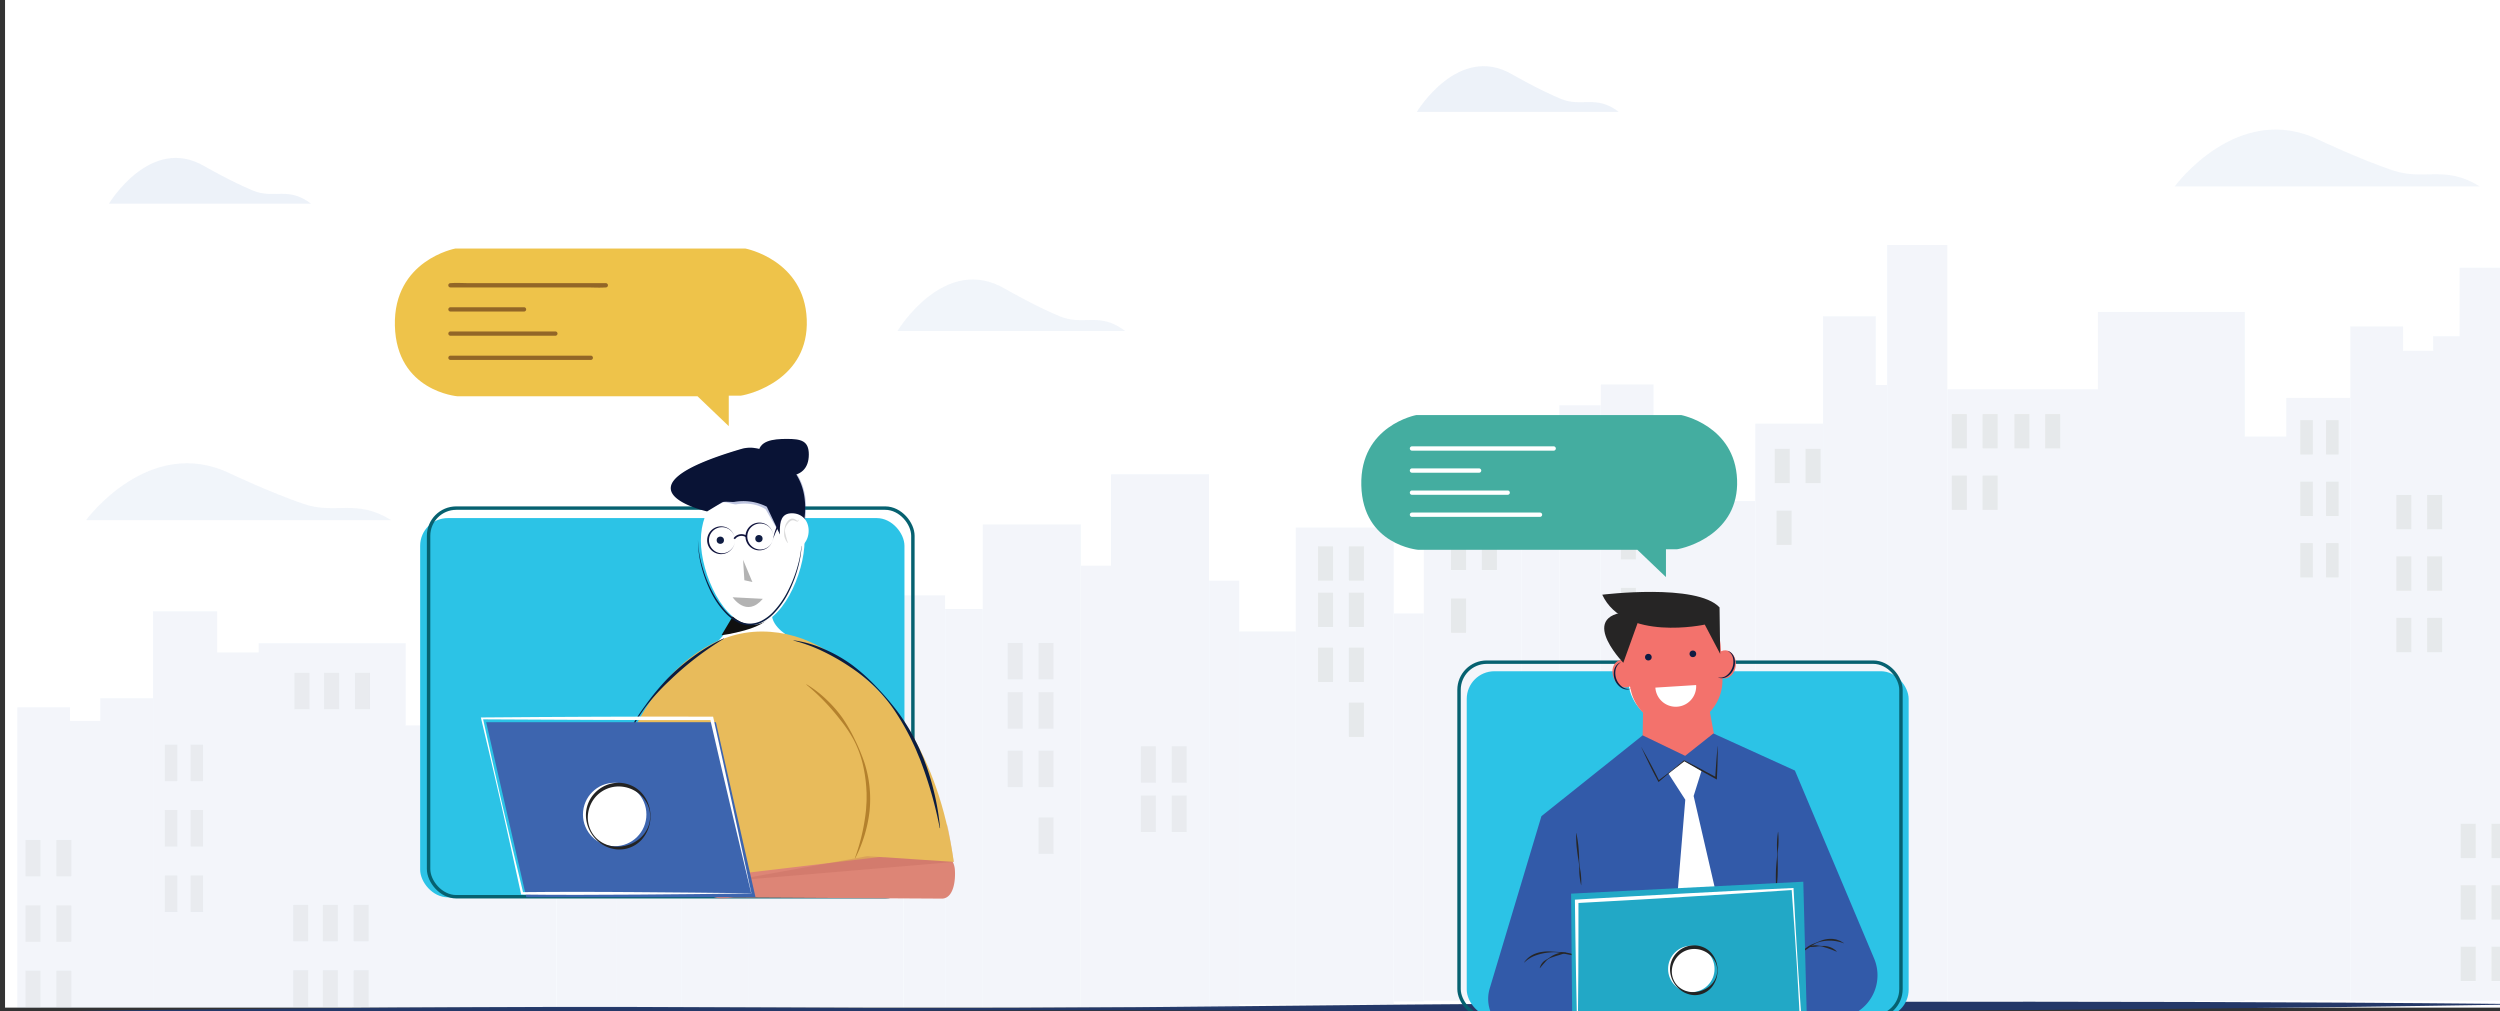 <svg xmlns="http://www.w3.org/2000/svg" viewBox="0 0 1452.45 587.42"><rect x="0" y="0" width="1452.45" height="587.42" fill="#333333" stroke="none"/><defs><style>.cls-1{fill:#fff;}.cls-2{fill:#243868;}.cls-3{opacity:0.7;}.cls-10,.cls-4{opacity:0.1;}.cls-10,.cls-5,.cls-9{fill:#4d7fc1;}.cls-6{fill:#dce0e2;}.cls-7{opacity:0.25;}.cls-8{fill:#bfbdb8;}.cls-9{opacity:0.08;}.cls-11{fill:#2cc3e6;}.cls-12,.cls-24{fill:none;stroke-miterlimit:10;}.cls-12{stroke:#066170;stroke-width:2px;}.cls-13{fill:#101010;}.cls-14{fill:#0b1c40;}.cls-15{fill:#e8bb5b;}.cls-16{fill:#dd8576;}.cls-17{fill:#bc6458;}.cls-17,.cls-18{opacity:0.3;}.cls-18{fill:#263c98;}.cls-19{fill:#b4812d;}.cls-20{fill:#091335;}.cls-21{fill:#0f123c;}.cls-22{fill:#3d65af;}.cls-23{fill:#0f1c43;}.cls-24{stroke:#0f123c;}.cls-25{fill:#b3b3b3;}.cls-26{fill:#232323;}.cls-27{opacity:0.5;}.cls-28{fill:#b5b5b6;}.cls-29{fill:#eec34a;}.cls-30{fill:#926627;}.cls-31{fill:#b6d7e7;opacity:0.2;}.cls-32{fill:#f3726c;}.cls-33{fill:#262525;}.cls-34{fill:#325aa9;}.cls-35{fill:#272626;}.cls-36{fill:#22a8c6;}.cls-37{fill:#44ada0;}</style></defs><g id="Layer_4" data-name="Layer 4"><rect class="cls-1" x="2.93" width="1449.52" height="585.41"/><path class="cls-2" d="M3.45,588.05c60.37-1.13,120.75-1.74,181.12-2.29l45.28-.34,45.28-.24q45.28-.25,90.56-.17l90.57.39,45.28.21,45.28.07,45.28-.11,45.29-.26,22.64-.13,22.64-.22,45.28-.44q90.56-1,181.12-1.59l90.56-.55,90.56-.37c120.75-.15,241.51,0,362.26,1.22v.5c-120.74,2-241.49,3-362.24,3.62l-90.56.24-90.57,0q-90.55.08-181.12-.39l-45.29-.14L660,587l-22.64,0-45.28,0-45.28.19-45.28.37-45.28.51-90.56,1q-45.29.38-90.56.44l-45.29.06-45.28,0c-60.37-.15-120.75-.36-181.13-1.08Z"/><g class="cls-3"><g class="cls-4"><rect class="cls-5" x="719.99" y="366.86" width="32.84" height="216.75"/><rect class="cls-5" x="752.83" y="306.45" width="56.89" height="277.16"/><rect class="cls-5" x="809.72" y="356.39" width="17.5" height="225.42"/><rect class="cls-5" x="827.22" y="245.8" width="56.89" height="335.6"/><rect class="cls-5" x="884.11" y="242.94" width="21.88" height="338.47"/><rect class="cls-5" x="905.99" y="235.45" width="24.07" height="345.96"/><rect class="cls-5" x="930.06" y="223.32" width="30.63" height="358.49"/><rect class="cls-5" x="958.51" y="278.61" width="30.63" height="303.2"/><rect class="cls-5" x="984.76" y="291.1" width="35.01" height="290.71"/><rect class="cls-5" x="1019.77" y="246.15" width="39.38" height="335.25"/><rect class="cls-5" x="1059.16" y="183.73" width="30.63" height="397.68"/><rect class="cls-5" x="1087.6" y="223.68" width="8.75" height="357.73"/><rect class="cls-5" x="1096.35" y="142.34" width="35.01" height="439.47"/><rect class="cls-5" x="1131.36" y="226.17" width="89.71" height="355.23"/><rect class="cls-5" x="1218.88" y="181.23" width="85.33" height="400.34"/><rect class="cls-5" x="1303.18" y="253.64" width="30.63" height="327.5"/><rect class="cls-5" x="1328.29" y="231.17" width="37.2" height="349.97"/><rect class="cls-5" x="1365.48" y="189.6" width="30.63" height="391.8"/><rect class="cls-5" x="1389.55" y="203.8" width="30.63" height="377.61"/><rect class="cls-5" x="1413.62" y="195.28" width="30.63" height="386.12"/><rect class="cls-5" x="1428.94" y="155.53" width="30.63" height="425.87"/></g><rect class="cls-6" x="765.76" y="317.4" width="8.75" height="19.96"/><rect class="cls-6" x="783.65" y="317.4" width="8.75" height="19.96"/><rect class="cls-6" x="765.76" y="344.32" width="8.75" height="19.96"/><rect class="cls-6" x="783.65" y="344.32" width="8.75" height="19.96"/><rect class="cls-6" x="765.76" y="376.26" width="8.75" height="19.96"/><rect class="cls-6" x="783.65" y="376.26" width="8.75" height="19.96"/><rect class="cls-6" x="1031.06" y="260.76" width="8.75" height="19.96"/><rect class="cls-6" x="1048.96" y="260.76" width="8.75" height="19.96"/><rect class="cls-6" x="783.65" y="408.19" width="8.75" height="19.96"/><rect class="cls-6" x="1032.11" y="296.66" width="8.75" height="19.96"/><rect class="cls-6" x="1392.22" y="287.54" width="8.75" height="19.96"/><rect class="cls-6" x="1410.11" y="287.54" width="8.75" height="19.96"/><rect class="cls-6" x="1392.22" y="323.25" width="8.75" height="19.96"/><rect class="cls-6" x="1410.11" y="323.25" width="8.75" height="19.96"/><rect class="cls-6" x="1392.22" y="358.97" width="8.75" height="19.96"/><rect class="cls-6" x="1410.11" y="358.97" width="8.75" height="19.96"/><rect class="cls-6" x="843.02" y="252.37" width="8.75" height="19.96"/><rect class="cls-6" x="860.92" y="252.37" width="8.75" height="19.96"/><rect class="cls-6" x="843.02" y="279.29" width="8.75" height="19.96"/><rect class="cls-6" x="860.92" y="279.29" width="8.75" height="19.96"/><rect class="cls-6" x="843.02" y="311.22" width="8.75" height="19.96"/><rect class="cls-6" x="860.92" y="311.22" width="8.75" height="19.96"/><rect class="cls-6" x="843.02" y="347.69" width="8.75" height="19.96"/><rect class="cls-6" x="941.68" y="246.19" width="8.75" height="19.96"/><rect class="cls-6" x="941.68" y="273.11" width="8.75" height="19.96"/><rect class="cls-6" x="941.68" y="305.04" width="8.75" height="19.96"/><rect class="cls-6" x="941.68" y="341.51" width="8.75" height="19.96"/><rect class="cls-6" x="1133.95" y="240.57" width="8.75" height="19.96"/><rect class="cls-6" x="1151.84" y="240.57" width="8.75" height="19.96"/><rect class="cls-6" x="1133.95" y="276.28" width="8.75" height="19.96"/><rect class="cls-6" x="1151.84" y="276.28" width="8.75" height="19.96"/><rect class="cls-6" x="1170.31" y="240.57" width="8.75" height="19.96"/><rect class="cls-6" x="1188.2" y="240.57" width="8.75" height="19.96"/><rect class="cls-6" x="1336.42" y="244.1" width="7.31" height="19.96"/><rect class="cls-6" x="1351.38" y="244.1" width="7.31" height="19.96"/><rect class="cls-6" x="1336.42" y="279.82" width="7.31" height="19.96"/><rect class="cls-6" x="1351.38" y="279.82" width="7.31" height="19.96"/><rect class="cls-6" x="1336.42" y="315.53" width="7.31" height="19.96"/><rect class="cls-6" x="1351.38" y="315.53" width="7.31" height="19.96"/><rect class="cls-6" x="1429.61" y="478.57" width="8.75" height="19.96"/><rect class="cls-6" x="1447.51" y="478.57" width="8.75" height="19.96"/><rect class="cls-6" x="1429.61" y="514.29" width="8.75" height="19.96"/><rect class="cls-6" x="1447.51" y="514.29" width="8.75" height="19.96"/><rect class="cls-6" x="1429.61" y="550" width="8.75" height="19.96"/><rect class="cls-6" x="1447.51" y="550" width="8.75" height="19.96"/><rect class="cls-6" x="970.98" y="433.05" width="8.75" height="19.96"/><rect class="cls-6" x="988.87" y="433.05" width="8.75" height="19.96"/><rect class="cls-6" x="970.98" y="468.77" width="8.75" height="19.96"/><rect class="cls-6" x="988.87" y="468.77" width="8.75" height="19.96"/><rect class="cls-6" x="970.98" y="504.48" width="8.75" height="19.96"/><rect class="cls-6" x="988.87" y="504.48" width="8.75" height="19.96"/><g class="cls-7"><rect class="cls-8" x="680.73" y="433.54" width="8.76" height="21.23" transform="translate(1370.22 888.31) rotate(-180)"/><rect class="cls-8" x="662.81" y="433.54" width="8.76" height="21.23" transform="translate(1334.38 888.31) rotate(-180)"/><rect class="cls-8" x="680.73" y="462.17" width="8.76" height="21.23" transform="translate(1370.22 945.58) rotate(-180)"/><rect class="cls-8" x="662.81" y="462.17" width="8.76" height="21.23" transform="translate(1334.38 945.58) rotate(-180)"/><rect class="cls-8" x="415.05" y="450.32" width="8.76" height="21.23" transform="translate(838.86 921.88) rotate(-180)"/><rect class="cls-8" x="397.13" y="450.32" width="8.76" height="21.23" transform="translate(803.02 921.88) rotate(-180)"/><rect class="cls-8" x="414" y="488.51" width="8.76" height="21.23" transform="translate(836.76 998.26) rotate(-180)"/><rect class="cls-8" x="32.69" y="487.95" width="8.76" height="21.23" transform="translate(74.14 997.13) rotate(-180)"/><rect class="cls-8" x="14.77" y="487.95" width="8.76" height="21.23" transform="translate(38.29 997.13) rotate(-180)"/><rect class="cls-8" x="32.69" y="525.94" width="8.76" height="21.23" transform="translate(74.14 1073.12) rotate(-180)"/><rect class="cls-8" x="14.77" y="525.94" width="8.76" height="21.23" transform="translate(38.29 1073.12) rotate(-180)"/><rect class="cls-8" x="32.69" y="563.93" width="8.76" height="21.23" transform="translate(74.14 1149.1) rotate(-180)"/><rect class="cls-8" x="14.77" y="563.93" width="8.76" height="21.23" transform="translate(38.29 1149.1) rotate(-180)"/><rect class="cls-8" x="603.36" y="373.49" width="8.76" height="21.23" transform="translate(1215.48 768.22) rotate(-180)"/><rect class="cls-8" x="585.44" y="373.49" width="8.76" height="21.23" transform="translate(1179.64 768.22) rotate(-180)"/><rect class="cls-8" x="603.36" y="402.13" width="8.76" height="21.23" transform="translate(1215.48 825.49) rotate(-180)"/><rect class="cls-8" x="585.44" y="402.13" width="8.76" height="21.23" transform="translate(1179.64 825.49) rotate(-180)"/><rect class="cls-8" x="603.36" y="436.1" width="8.76" height="21.23" transform="translate(1215.48 893.44) rotate(-180)"/><rect class="cls-8" x="585.44" y="436.1" width="8.76" height="21.23" transform="translate(1179.64 893.44) rotate(-180)"/><rect class="cls-8" x="603.36" y="474.9" width="8.76" height="21.23" transform="translate(1215.48 971.02) rotate(-180)"/><rect class="cls-8" x="504.56" y="339.3" width="8.76" height="21.23" transform="translate(1017.88 699.84) rotate(-180)"/><rect class="cls-8" x="504.56" y="367.94" width="8.76" height="21.23" transform="translate(1017.88 757.11) rotate(-180)"/><rect class="cls-8" x="504.56" y="401.91" width="8.76" height="21.23" transform="translate(1017.88 825.06) rotate(-180)"/><rect class="cls-8" x="504.56" y="440.71" width="8.76" height="21.23" transform="translate(1017.88 902.65) rotate(-180)"/><rect class="cls-8" x="312.02" y="428.85" width="8.76" height="21.23" transform="translate(632.8 878.93) rotate(-180)"/><rect class="cls-8" x="294.1" y="428.85" width="8.76" height="21.23" transform="translate(596.95 878.93) rotate(-180)"/><rect class="cls-8" x="312.02" y="466.84" width="8.76" height="21.23" transform="translate(632.8 954.91) rotate(-180)"/><rect class="cls-8" x="294.1" y="466.84" width="8.76" height="21.23" transform="translate(596.95 954.91) rotate(-180)"/><rect class="cls-8" x="275.61" y="428.85" width="8.76" height="21.23" transform="translate(559.98 878.93) rotate(-180)"/><rect class="cls-8" x="257.69" y="428.85" width="8.76" height="21.23" transform="translate(524.13 878.93) rotate(-180)"/><rect class="cls-8" x="110.69" y="432.61" width="7.32" height="21.23" transform="translate(228.71 886.45) rotate(-180)"/><rect class="cls-8" x="95.71" y="432.61" width="7.32" height="21.23" transform="translate(198.75 886.45) rotate(-180)"/><rect class="cls-8" x="110.69" y="470.6" width="7.32" height="21.23" transform="translate(228.71 962.43) rotate(-180)"/><rect class="cls-8" x="95.71" y="470.6" width="7.32" height="21.23" transform="translate(198.75 962.43) rotate(-180)"/><rect class="cls-8" x="110.69" y="508.59" width="7.32" height="21.23" transform="translate(228.71 1038.42) rotate(-180)"/><rect class="cls-8" x="95.71" y="508.59" width="7.32" height="21.23" transform="translate(198.75 1038.42) rotate(-180)"/><rect class="cls-8" x="206.18" y="390.85" width="8.76" height="21.23" transform="translate(421.13 802.94) rotate(-180)"/><rect class="cls-8" x="188.26" y="390.85" width="8.76" height="21.23" transform="translate(385.29 802.94) rotate(-180)"/><rect class="cls-8" x="205.46" y="525.67" width="8.76" height="21.23" transform="translate(419.69 1072.58) rotate(-180)"/><rect class="cls-8" x="187.54" y="525.67" width="8.76" height="21.23" transform="translate(383.84 1072.58) rotate(-180)"/><rect class="cls-8" x="205.46" y="563.66" width="8.76" height="21.23" transform="translate(419.69 1148.56) rotate(-180)"/><rect class="cls-8" x="187.54" y="563.66" width="8.76" height="21.23" transform="translate(383.84 1148.56) rotate(-180)"/><rect class="cls-8" x="171.07" y="390.85" width="8.76" height="21.23" transform="translate(350.89 802.94) rotate(-180)"/><rect class="cls-8" x="170.34" y="525.67" width="8.76" height="21.23" transform="translate(349.45 1072.58) rotate(-180)"/><rect class="cls-8" x="170.34" y="563.66" width="8.76" height="21.23" transform="translate(349.45 1148.56) rotate(-180)"/></g><g class="cls-4"><rect class="cls-5" x="702.45" y="337.39" width="17.53" height="248.15" transform="translate(1422.43 922.93) rotate(-180)"/><rect class="cls-5" x="645.48" y="275.51" width="56.97" height="310.03" transform="translate(1347.93 861.05) rotate(-180)"/><rect class="cls-5" x="627.95" y="328.64" width="17.53" height="256.9" transform="translate(1273.43 914.18) rotate(-180)"/><rect class="cls-5" x="570.98" y="304.65" width="56.97" height="280.89" transform="translate(1198.93 890.2) rotate(-180)"/><rect class="cls-5" x="549.07" y="353.83" width="21.91" height="231.71" transform="translate(1120.05 939.37) rotate(-180)"/><rect class="cls-5" x="524.97" y="345.86" width="24.1" height="239.68" transform="translate(1074.03 931.41) rotate(-180)"/><rect class="cls-5" x="494.29" y="321.96" width="30.68" height="263.58" transform="translate(1019.25 907.5) rotate(-180)"/><rect class="cls-5" x="465.8" y="369.77" width="30.68" height="215.77" transform="translate(962.28 955.31) rotate(-180)"/><rect class="cls-5" x="435.13" y="383.05" width="35.06" height="202.49" transform="translate(905.31 968.59) rotate(-180)"/><rect class="cls-5" x="395.69" y="394.94" width="39.44" height="190.6" transform="translate(830.82 980.48) rotate(-180)"/><rect class="cls-5" x="365.01" y="407.22" width="30.68" height="178.33" transform="translate(760.7 992.76) rotate(-180)"/><rect class="cls-5" x="358.44" y="402.73" width="8.76" height="182.81" transform="translate(725.64 988.27) rotate(-180)"/><rect class="cls-5" x="323.38" y="392.49" width="35.06" height="193.05" transform="translate(681.82 978.04) rotate(-180)"/><rect class="cls-5" x="233.54" y="421.45" width="89.84" height="164.09" transform="translate(556.92 1006.99) rotate(-180)"/><rect class="cls-5" x="150.28" y="373.64" width="85.45" height="211.9" transform="translate(386.01 959.18) rotate(-180)"/><rect class="cls-5" x="120.64" y="379.03" width="30.68" height="206.51" transform="translate(271.95 964.57) rotate(-180)"/><rect class="cls-5" x="88.93" y="355.12" width="37.25" height="230.42" transform="translate(215.1 940.66) rotate(-180)"/><rect class="cls-5" x="58.25" y="405.59" width="30.68" height="179.95" transform="translate(147.18 991.13) rotate(-180)"/><rect class="cls-5" x="34.15" y="418.87" width="30.68" height="166.67" transform="translate(98.97 1004.41) rotate(-180)"/><rect class="cls-5" x="10.05" y="410.9" width="30.68" height="174.64" transform="translate(50.77 996.44) rotate(-180)"/></g></g><path class="cls-9" d="M521.41,192.3s27.33-45.39,62.78-24.37c0,0,17.35,10,31.62,15.88,13.77,5.69,22.89-2.94,37.88,8.49Z"/><path class="cls-9" d="M50,302.18s36.61-50.11,84.09-26.9c0,0,23.25,11,42.37,17.52,18.44,6.28,30.65-3.24,50.75,9.38Z"/><path class="cls-9" d="M1263.46,108.31s36.6-50.11,84.09-26.9c0,0,23.24,11,42.37,17.52,18.43,6.28,30.65-3.24,50.74,9.38Z"/><path class="cls-10" d="M63.31,118.31S87.55,78,119,96.69c0,0,15.39,8.85,28.05,14.08,12.21,5,20.3-2.61,33.61,7.54Z"/><path class="cls-10" d="M823.15,65s24.24-40.27,55.68-21.62c0,0,15.39,8.85,28.06,14.09,12.21,5,20.3-2.61,33.6,7.53Z"/><rect class="cls-11" x="244.1" y="301" width="281.37" height="220.33" rx="16.09"/><rect class="cls-12" x="249" y="295.2" width="281.37" height="225.79" rx="16.09"/><path class="cls-1" d="M427.68,357.08s-7.12,17.55-23.15,24l76.75-1.54s-32.36-8.56-32.83-22.45Z"/><path class="cls-13" d="M427.89,354.43l-8.73,14.65s26.28-3.5,28.2-12l-2.24-2.65L429.91,356Z"/><path class="cls-1" d="M467.44,314C467.44,333.5,454,363,437.31,363S407.18,333.5,407.18,314s13.49-35.34,30.13-35.34S467.44,294.46,467.44,314Z"/><path class="cls-14" d="M465.82,313.71a59.63,59.63,0,0,1-2,15.37,74.89,74.89,0,0,1-5.41,14.57,49.85,49.85,0,0,1-8.86,12.8,26.74,26.74,0,0,1-6.24,4.78,15.35,15.35,0,0,1-15.29,0,26.27,26.27,0,0,1-6.24-4.78,49.89,49.89,0,0,1-8.87-12.8,75.51,75.51,0,0,1-5.4-14.57,59.2,59.2,0,0,1-2-15.37A61.4,61.4,0,0,0,408,329a75,75,0,0,0,5.62,14.35,51,51,0,0,0,8.82,12.51,26,26,0,0,0,6,4.58,16,16,0,0,0,7.2,1.88,15.85,15.85,0,0,0,7.2-1.88,25.87,25.87,0,0,0,6.05-4.58,51.23,51.23,0,0,0,8.82-12.51A75,75,0,0,0,463.37,329,61.86,61.86,0,0,0,465.82,313.71Z"/><path class="cls-15" d="M347,519.84c0-84.47,42.79-152.94,95.57-152.94s95.32,60.48,95.32,144.94"/><path class="cls-16" d="M426.58,521.39l121,.69c6.47-.53,7.69-10.58,7.16-17.06h0A11.86,11.86,0,0,0,542,494.21L424,508.27c-6.48.54-12.68,2.06-12.15,8.54h0C412.34,523.29,420.1,521.92,426.58,521.39Z"/><path class="cls-14" d="M420.6,371.06A178.68,178.68,0,0,0,389,395.44a121.83,121.83,0,0,0-13.51,14.75,92.32,92.32,0,0,0-5.61,8.31q-1.27,2.16-2.48,4.35l-2.21,4.5a124.65,124.65,0,0,0-6.77,18.76,121.75,121.75,0,0,0-3.18,19.62,138.56,138.56,0,0,0,3.37,39.71l-.19.05a109.87,109.87,0,0,1-5.31-39.9,104.91,104.91,0,0,1,3.5-20,100.48,100.48,0,0,1,7.6-18.75,136.23,136.23,0,0,1,10.75-17.05,141.51,141.51,0,0,1,12.87-15.56,118.53,118.53,0,0,1,15.37-13.11,104.64,104.64,0,0,1,17.36-10.26Z"/><path class="cls-17" d="M503.64,497.44l-79.87,14.4,130.36-11.07s-3.24-22-4.1-21.84S503.64,497.44,503.64,497.44Z"/><path class="cls-15" d="M442.54,368c-1.65-2.56,92.93,3,111.59,132.73l-24.65-1.63-25.84-1.7S505.59,466.09,442.54,368Z"/><path class="cls-18" d="M410.82,296s-58.34-12,20.41-35.12a18.11,18.11,0,0,1,7.95-.5c11.73,1.94,34.48,12.63,28,45.65,0,0-12.74-16.89-11.69,8.34L444.8,295.9s-6.19-4.73-17.12-2.87c-1.35.23-6.53-1.84-7.66-1.07Z"/><path class="cls-14" d="M461,372a65.46,65.46,0,0,1,17.77,5.09,83.67,83.67,0,0,1,16.13,9.15,111.42,111.42,0,0,1,13.81,12.31,162.51,162.51,0,0,1,12.08,14,114.92,114.92,0,0,1,10,15.61c1.35,2.78,2.84,5.5,4,8.36.62,1.41,1.24,2.83,1.83,4.26l1.61,4.35a151,151,0,0,1,7.95,36l-.19,0a237,237,0,0,0-9.77-35.35l-1.58-4.29-1.77-4.21c-1.1-2.85-2.5-5.56-3.78-8.33a154.32,154.32,0,0,0-9.17-15.84A92.8,92.8,0,0,0,508.27,399,96.18,96.18,0,0,0,494,387.56a124.54,124.54,0,0,0-15.81-9.1,90.45,90.45,0,0,0-17.16-6.3Z"/><path class="cls-19" d="M468.59,397.58a63.85,63.85,0,0,1,11.4,8.71,73.36,73.36,0,0,1,9.48,10.82,92.87,92.87,0,0,1,7.13,12.47,112.83,112.83,0,0,1,5.52,13.23,68.66,68.66,0,0,1,3.07,28.52,80.15,80.15,0,0,1-8.37,27.39l-.18-.08a116.34,116.34,0,0,0,6.43-27.52c.15-1.17.16-2.34.25-3.51s.16-2.34.15-3.52l0-3.52-.21-3.51a84.62,84.62,0,0,0-2.21-13.94A60.74,60.74,0,0,0,496,429.87a77.16,77.16,0,0,0-7.89-11.76,125.7,125.7,0,0,0-19.65-20.36Z"/><path class="cls-20" d="M410.82,297.13S352,283.94,430.7,260.84a18.11,18.11,0,0,1,7.95-.5c11.73,1.94,34.48,12.63,28,45.65,0,0-12.74-16.89-11.69,8.34l-9.46-19.95a30.08,30.08,0,0,0-18.86-2.79c-1.35.23-6-.48-7.16.29Z"/><path class="cls-21" d="M449.26,312.82a26.91,26.91,0,0,1,1.59-5.81,20.52,20.52,0,0,1,3-5.33,11,11,0,0,1,2.25-2.16,6.7,6.7,0,0,1,2.92-1.19,6.25,6.25,0,0,1,3.1.37,9.65,9.65,0,0,1,2.59,1.59,8,8,0,0,0-5.55-1.2,8.27,8.27,0,0,0-4.53,3.22,25.31,25.31,0,0,0-3,5C450.71,309.1,449.94,310.94,449.26,312.82Z"/><polygon class="cls-22" points="438.93 521.25 305.75 521.25 282.45 419.6 415.93 419.6 438.93 521.25"/><path class="cls-1" d="M436.58,519.08l-33,.37-33.3.29c-11.14,0-22.28.15-33.45.15s-22.33,0-33.48-.17h-.57l-.11-.54-5.58-25.47c-1.85-8.49-3.81-17-5.7-25.44s-3.92-16.94-5.87-25.41l-6-25.37-.15-.66H280l33.37-.25,33.37-.17,33.37-.09,33.37.05h.81l.18.79c1.94,8.53,3.79,17.08,5.66,25.62l5.56,25.59Zm-.15-.12L424.3,468l-5.94-25.24c-2-8.4-3.94-16.79-5.84-25.2l1,.79-33.37,0-33.37-.09-33.37-.17L280,417.92l.53-.67,5.64,25.45c1.94,8.47,3.81,17,5.79,25.42s3.92,16.94,5.95,25.39L304,518.86l-.69-.54c11.05-.14,22.08-.15,33.11-.17s22.08.1,33.13.15l33.29.29Z"/><path class="cls-1" d="M469.81,308.33c0,5.76-3.74,10.72-9.75,10.72s-7-4.66-7-10.42,1-10.43,7-10.43S469.81,302.57,469.81,308.33Z"/><path class="cls-20" d="M469.91,264.07c0,8.11-4.65,12.44-12.76,12.44s-16.59-4.33-16.59-12.44S449,255,457.15,255,469.91,256,469.91,264.07Z"/><circle class="cls-23" cx="418.49" cy="313.86" r="2.12"/><circle class="cls-23" cx="440.92" cy="312.94" r="2.12"/><path class="cls-21" d="M427,313.86a8.08,8.08,0,0,1-7.81,8.07,8.07,8.07,0,1,1,0-16.13,8.08,8.08,0,0,1,7.81,8.06Zm0,0a7.55,7.55,0,0,0-7.81-7.56,7.57,7.57,0,0,0,0,15.13,7.55,7.55,0,0,0,7.81-7.57Z"/><path class="cls-21" d="M449.26,311.68a8.08,8.08,0,0,1-7.82,8.07A8.07,8.07,0,1,1,447,306.1,8,8,0,0,1,449.26,311.68Zm0,0a7.56,7.56,0,0,0-13-5.22,7.57,7.57,0,0,0,5.22,12.79,7.57,7.57,0,0,0,7.82-7.57Z"/><path class="cls-24" d="M426.59,313a5.16,5.16,0,0,1,7-1.34"/><polyline class="cls-25" points="431.72 325.23 432.46 337.1 437.12 338.15"/><path class="cls-25" d="M425.65,347s8,12.15,17.54.9"/><circle class="cls-1" cx="357.12" cy="473.2" r="18.43"/><path class="cls-26" d="M377.92,474.28a20.2,20.2,0,0,1-5.05,13.48,17.61,17.61,0,0,1-13.48,5.78,18.85,18.85,0,0,1-7.26-1.72,20.4,20.4,0,0,1-11.71-17.54,18.64,18.64,0,0,1,5.28-13.69,19.33,19.33,0,0,1,6.24-4.29,18.66,18.66,0,0,1,14.87.07,17.71,17.71,0,0,1,6.08,4.42A20.12,20.12,0,0,1,377.92,474.28Zm-.2,0a16.44,16.44,0,0,0-1.56-6.94,17.71,17.71,0,0,0-4.2-5.62,18.92,18.92,0,0,0-12.57-4.8,17.94,17.94,0,0,0-12.36,5,18.33,18.33,0,0,0-5.51,12.36,17.11,17.11,0,0,0,1.17,6.92,16.76,16.76,0,0,0,3.9,5.88,17.62,17.62,0,0,0,12.8,4.8,19.8,19.8,0,0,0,12.59-5,17.61,17.61,0,0,0,4.19-5.64A16.29,16.29,0,0,0,377.72,474.28Z"/><g class="cls-27"><path class="cls-28" d="M457.67,315.5a9,9,0,0,1-2.1-4.72,13.32,13.32,0,0,1,.12-2.61,17.38,17.38,0,0,1,.45-2.56,7.34,7.34,0,0,1,1.17-2.38,4.84,4.84,0,0,1,2.13-1.79,2.72,2.72,0,0,1,1.52-.09,3.73,3.73,0,0,1,1.29.59,5.25,5.25,0,0,0,1,.61c.21.11.5-.31.66-.69l.1,0a2.33,2.33,0,0,1-.13.67.7.7,0,0,1-.64.5,3.86,3.86,0,0,1-1.33-.42,2.49,2.49,0,0,0-2.06-.19,4.92,4.92,0,0,0-1.77,1.38,13.57,13.57,0,0,0-1.39,2,7.62,7.62,0,0,0-.45,1.15,5.71,5.71,0,0,0-.18,1.23v.63l.1.62a11.61,11.61,0,0,0,.26,1.2c.38,1.6.82,3.18,1.37,4.8Z"/></g><path class="cls-29" d="M264.51,144.4H433.09s34.23,6.53,35.62,41.16-32.65,43.53-38.39,44.32H423.4v17.71l-18.16-17.37H265.7s-35.35-2.91-36.28-41S264.51,144.4,264.51,144.4Z"/><path class="cls-30" d="M261.72,167H340.8c3.62,0,7.36.26,11,0a.75.75,0,0,1,.15,0,1.25,1.25,0,0,0,0-2.5H272.85c-3.62,0-7.36-.27-11,0h-.15a1.25,1.25,0,0,0,0,2.5Z"/><path class="cls-30" d="M261.72,181h42.72a1.25,1.25,0,0,0,0-2.5H261.72a1.25,1.25,0,0,0,0,2.5Z"/><path class="cls-30" d="M261.72,195.06h60.93a1.25,1.25,0,0,0,0-2.5H261.72a1.25,1.25,0,0,0,0,2.5Z"/><path class="cls-30" d="M261.72,209.12h81.51a1.25,1.25,0,0,0,0-2.5H261.72a1.25,1.25,0,0,0,0,2.5Z"/><path class="cls-31" d="M962.65,518.3h30.43v61.87H962.65Z"/><rect class="cls-11" x="852.14" y="389.98" width="256.75" height="201.05" rx="16.09" transform="translate(1961.03 981.01) rotate(-180)"/><rect class="cls-12" x="847.67" y="384.69" width="256.75" height="206.03" rx="16.09" transform="translate(1952.09 975.42) rotate(-180)"/><g id="Layer_14" data-name="Layer 14"><polygon class="cls-32" points="954.79 399.58 953.97 451.04 980.39 478.77 1000.02 449.42 991.03 400.74 954.79 399.58"/><path class="cls-1" d="M942.46,382.28l4.1,17.65a26.94,26.94,0,0,0,30.92,20.41h0a26.92,26.92,0,0,0,22.2-28l-1-18.23a26.93,26.93,0,0,0-28.36-25.42,26.53,26.53,0,0,0-3.66.46l-3.06.6a26.92,26.92,0,0,0-21.35,31.53C942.31,381.6,942.38,381.94,942.46,382.28Z"/><path class="cls-32" d="M943.46,383.65l4.1,17.65a26.92,26.92,0,0,0,30.91,20.41h0a26.93,26.93,0,0,0,22.21-28l-1-18.23a26.94,26.94,0,0,0-28.37-25.42,26.58,26.58,0,0,0-3.65.46l-3.07.6a26.92,26.92,0,0,0-21.35,31.52C943.31,383,943.38,383.31,943.46,383.65Z"/><ellipse class="cls-32" cx="943.49" cy="391.33" rx="6.49" ry="8.21" transform="translate(-77.05 348.84) rotate(-20.14)"/><path class="cls-14" d="M947.52,400.11a5.17,5.17,0,0,1-2.89.45,6.85,6.85,0,0,1-2.82-1.05,9.73,9.73,0,0,1-3.91-10.66,6.73,6.73,0,0,1,1.47-2.62,5.2,5.2,0,0,1,2.5-1.53,6.28,6.28,0,0,0-3.22,4.35,10,10,0,0,0,3.6,9.82A6.27,6.27,0,0,0,947.52,400.11Z"/><ellipse class="cls-32" cx="1001.98" cy="385.99" rx="8.21" ry="6.49" transform="translate(531.01 1350.95) rotate(-85.05)"/><path class="cls-33" d="M930.87,345.51s54.86-6.8,68.15,7.37l.36,27-8.94-17S943.72,373,930.87,345.51Z"/><path class="cls-33" d="M943.11,385.07s-31-31.92,10.64-29.57Z"/><path class="cls-34" d="M954.35,427.22l-58.81,46.95L865.48,574.29a21.2,21.2,0,0,0,2,16.71h0a21.16,21.16,0,0,0,14.27,10.16l43.79,8.53,110.47-4,39-15.75a25.13,25.13,0,0,0,15-17.09h0a25.13,25.13,0,0,0-1.2-16l-46-109.17-47.37-21.55-16.4,13Z"/><path class="cls-35" d="M918.6,514.3a45.83,45.83,0,0,1-1.07-7.53c0-1.27,0-2.54-.1-3.81a37,37,0,0,0-.47-3.77c-.42-2.51-.73-5-1-7.54a71.59,71.59,0,0,1-.23-7.62h.1a74.58,74.58,0,0,1,1.19,7.53c.23,2.52.4,5.05.45,7.59a36.9,36.9,0,0,0,.24,3.79c.15,1.26.42,2.51.61,3.76a45.91,45.91,0,0,1,.34,7.6Z"/><path class="cls-35" d="M1033.08,483.33a53.61,53.61,0,0,1,.11,8.21c-.12,1.37-.31,2.73-.39,4.1s-.06,2.73,0,4.1c.1,2.75.08,5.48,0,8.22s-.34,5.46-.74,8.19h-.1c-.23-2.75-.26-5.49-.23-8.22s.24-5.47.52-8.2c.13-1.37.24-2.73.24-4.1s-.1-2.74-.12-4.11a52.56,52.56,0,0,1,.62-8.2Z"/><path class="cls-35" d="M917.21,555.77,909,554.12a39,39,0,0,0-4.13-.79,21.83,21.83,0,0,0-4.2,0,31.49,31.49,0,0,0-8.11,1.64,18.38,18.38,0,0,0-7,4.26l-.08-.07a13.68,13.68,0,0,1,6.72-5.2,18.61,18.61,0,0,1,4.2-1,21.78,21.78,0,0,1,4.27-.18c1.42.06,2.82.17,4.23.25s2.84.12,4.25.28a28.65,28.65,0,0,1,8.14,2.39Z"/><path class="cls-35" d="M894.56,562.42a7.83,7.83,0,0,1,2.46-4,18.84,18.84,0,0,1,2-1.27c.64-.43,1.28-.85,1.92-1.31a15.08,15.08,0,0,1,4.24-1.94,13,13,0,0,1,4.64-.4v.1L905.44,555c-1.44.4-2.84.89-4.28,1.4a7.77,7.77,0,0,0-2,1.08l-.45.36-.38.42c-.26.28-.53.54-.76.84-1,1.07-1.92,2.2-2.94,3.39Z"/><path class="cls-35" d="M1046.34,553.66a15,15,0,0,1,2.42-2.49,15.78,15.78,0,0,1,1.38-1.06,11.62,11.62,0,0,1,1.47-.91,15.07,15.07,0,0,1,1.58-.73c.53-.23,1.06-.45,1.6-.65,1-.46,2.12-.88,3.2-1.32a16,16,0,0,1,6.9-1c.58.1,1.16.18,1.74.29s1.12.37,1.67.56c.28.09.55.2.82.3l.76.44c.51.29,1,.59,1.48.9l0,.09a24.16,24.16,0,0,0-6.53-1.51,23.7,23.7,0,0,0-6.65.42,14.73,14.73,0,0,0-3.22,1.09,10.78,10.78,0,0,0-1.47.85c-.48.3-1,.62-1.41.95-1.88,1.24-3.75,2.49-5.62,3.82Z"/><path class="cls-35" d="M1050.85,550.11a8.77,8.77,0,0,1,4.19-.91c.73,0,1.44.2,2.15.27.35,0,.7.07,1.06.08s.72,0,1.08,0a12.17,12.17,0,0,1,4.24.84,10.31,10.31,0,0,1,3.58,2.42l-.06.09c-1.36-.51-2.59-1.09-3.91-1.51-.31-.14-.64-.24-1-.36s-.65-.24-1-.34c-.66-.18-1.32-.41-2-.6a7.27,7.27,0,0,0-2.07-.32,15,15,0,0,0-2.1.23,38.51,38.51,0,0,1-4.19.17Z"/><polygon class="cls-1" points="969.27 449.32 978.5 441.96 988.57 447.77 983.97 462.47 1003.54 547.37 971.63 555.14 979.12 464.63 969.27 449.32"/><polygon class="cls-36" points="1050.24 610.97 913.59 612.27 912.78 519.19 1047.68 512.26 1050.24 610.97"/><path class="cls-1" d="M985.42,398a11.86,11.86,0,1,1-23.68,1.49h0Z"/><path class="cls-35" d="M953.63,434.15c.92,1.59,1.84,3.19,2.71,4.81s1.78,3.21,2.63,4.85c1.72,3.24,3.43,6.5,5,9.82l-.55-.12,3.79-2.85c1.27-.94,2.5-1.94,3.76-2.9q3.72-3,7.33-6l.15-.12.18.1c3.13,1.59,6.24,3.23,9.34,4.89s6.19,3.33,9.26,5l-.75.42c.15-3.07.41-6.14.62-9.21s.5-6.13.81-9.2h.1c0,3.08-.08,6.16-.16,9.23s-.18,6.15-.36,9.23l0,.8-.71-.38c-3.09-1.67-6.18-3.36-9.24-5.09s-6.12-3.45-9.15-5.23l.32,0c-2.53,1.91-5,3.83-7.51,5.81-1.22,1-2.46,2-3.66,3l-3.63,3.07-.33.28-.22-.4c-1.78-3.22-3.43-6.51-5.06-9.8-.84-1.64-1.62-3.31-2.41-5s-1.57-3.33-2.32-5Z"/><path class="cls-1" d="M916.61,607.26l32.89-.42c10.92-.13,21.8-.25,32.63-.3s21.69-.19,32.5-.14l16.23,0,16.25.15-.65.69-1.18-22.7L1044,561.88l-1.49-22.68-1.62-22.68.6.54q-31.34,2.13-62.68,4c-10.45.62-20.9,1.3-31.35,1.86l-31.35,1.74.94-1v20.76l-.07,20.82Zm-.14.15-.84-41.65-.35-21L915,523.64v-.95l1-.06,31.35-1.83c10.45-.63,20.91-1.15,31.36-1.72,20.9-1.12,41.81-2.21,62.72-3.16l.58,0,0,.56,1.22,22.7,1.36,22.69,1.52,22.68,1.68,22.67,0,.69h-.7l-16.4.18-16.41.05c-10.95.07-21.86-.06-32.78-.08s-21.81-.14-32.66-.25Z"/><path class="cls-14" d="M998,393.54a6.22,6.22,0,0,0,5.27-1.24,10,10,0,0,0,3.6-9.82,6.27,6.27,0,0,0-3.21-4.35,5.25,5.25,0,0,1,2.5,1.53,6.86,6.86,0,0,1,1.47,2.62,9.73,9.73,0,0,1-3.91,10.66,6.71,6.71,0,0,1-2.82,1.05A5.21,5.21,0,0,1,998,393.54Z"/></g><circle class="cls-1" cx="982.62" cy="562.94" r="13.5"/><path class="cls-26" d="M997.88,563.9a15.31,15.31,0,0,1-3.72,10,12.68,12.68,0,0,1-10,4.24,14,14,0,0,1-5.37-1.4,15.6,15.6,0,0,1-4.36-3.26,15.2,15.2,0,0,1-4.17-9.82,13.58,13.58,0,0,1,3.94-10.17,14.33,14.33,0,0,1,4.68-3.18,13.8,13.8,0,0,1,11.1.19,12.8,12.8,0,0,1,4.44,3.4A15.31,15.31,0,0,1,997.88,563.9Zm-.2,0a11.92,11.92,0,0,0-1.13-5.07,12.65,12.65,0,0,0-3.1-4.05,14,14,0,0,0-9.05-3.45,13.06,13.06,0,0,0-8.92,3.46,13.52,13.52,0,0,0-4.16,8.84,12.44,12.44,0,0,0,.74,5,12.16,12.16,0,0,0,2.8,4.31,12.62,12.62,0,0,0,9.28,3.44,14.93,14.93,0,0,0,9.14-3.47,12.57,12.57,0,0,0,3.18-4A11.75,11.75,0,0,0,997.68,563.89Z"/><circle class="cls-23" cx="957.66" cy="381.8" r="1.93"/><circle class="cls-23" cx="983.52" cy="379.87" r="1.93"/><path class="cls-37" d="M822.88,241.13H976.71s31.24,6,32.5,37.55-29.79,39.72-35,40.45h-6.32v16.15L951.3,319.44H824s-32.26-2.66-33.11-37.45S822.88,241.13,822.88,241.13Z"/><path class="cls-1" d="M820.33,261.82h82.33a1.25,1.25,0,0,0,0-2.5H820.33a1.25,1.25,0,0,0,0,2.5Z"/><path class="cls-1" d="M820.33,274.64h39a1.25,1.25,0,0,0,0-2.5h-39a1.25,1.25,0,0,0,0,2.5Z"/><path class="cls-1" d="M820.33,287.47h55.6a1.25,1.25,0,0,0,0-2.5h-55.6a1.25,1.25,0,0,0,0,2.5Z"/><path class="cls-1" d="M820.33,300.29h74.38a1.25,1.25,0,0,0,0-2.5H820.33a1.25,1.25,0,0,0,0,2.5Z"/></g></svg>